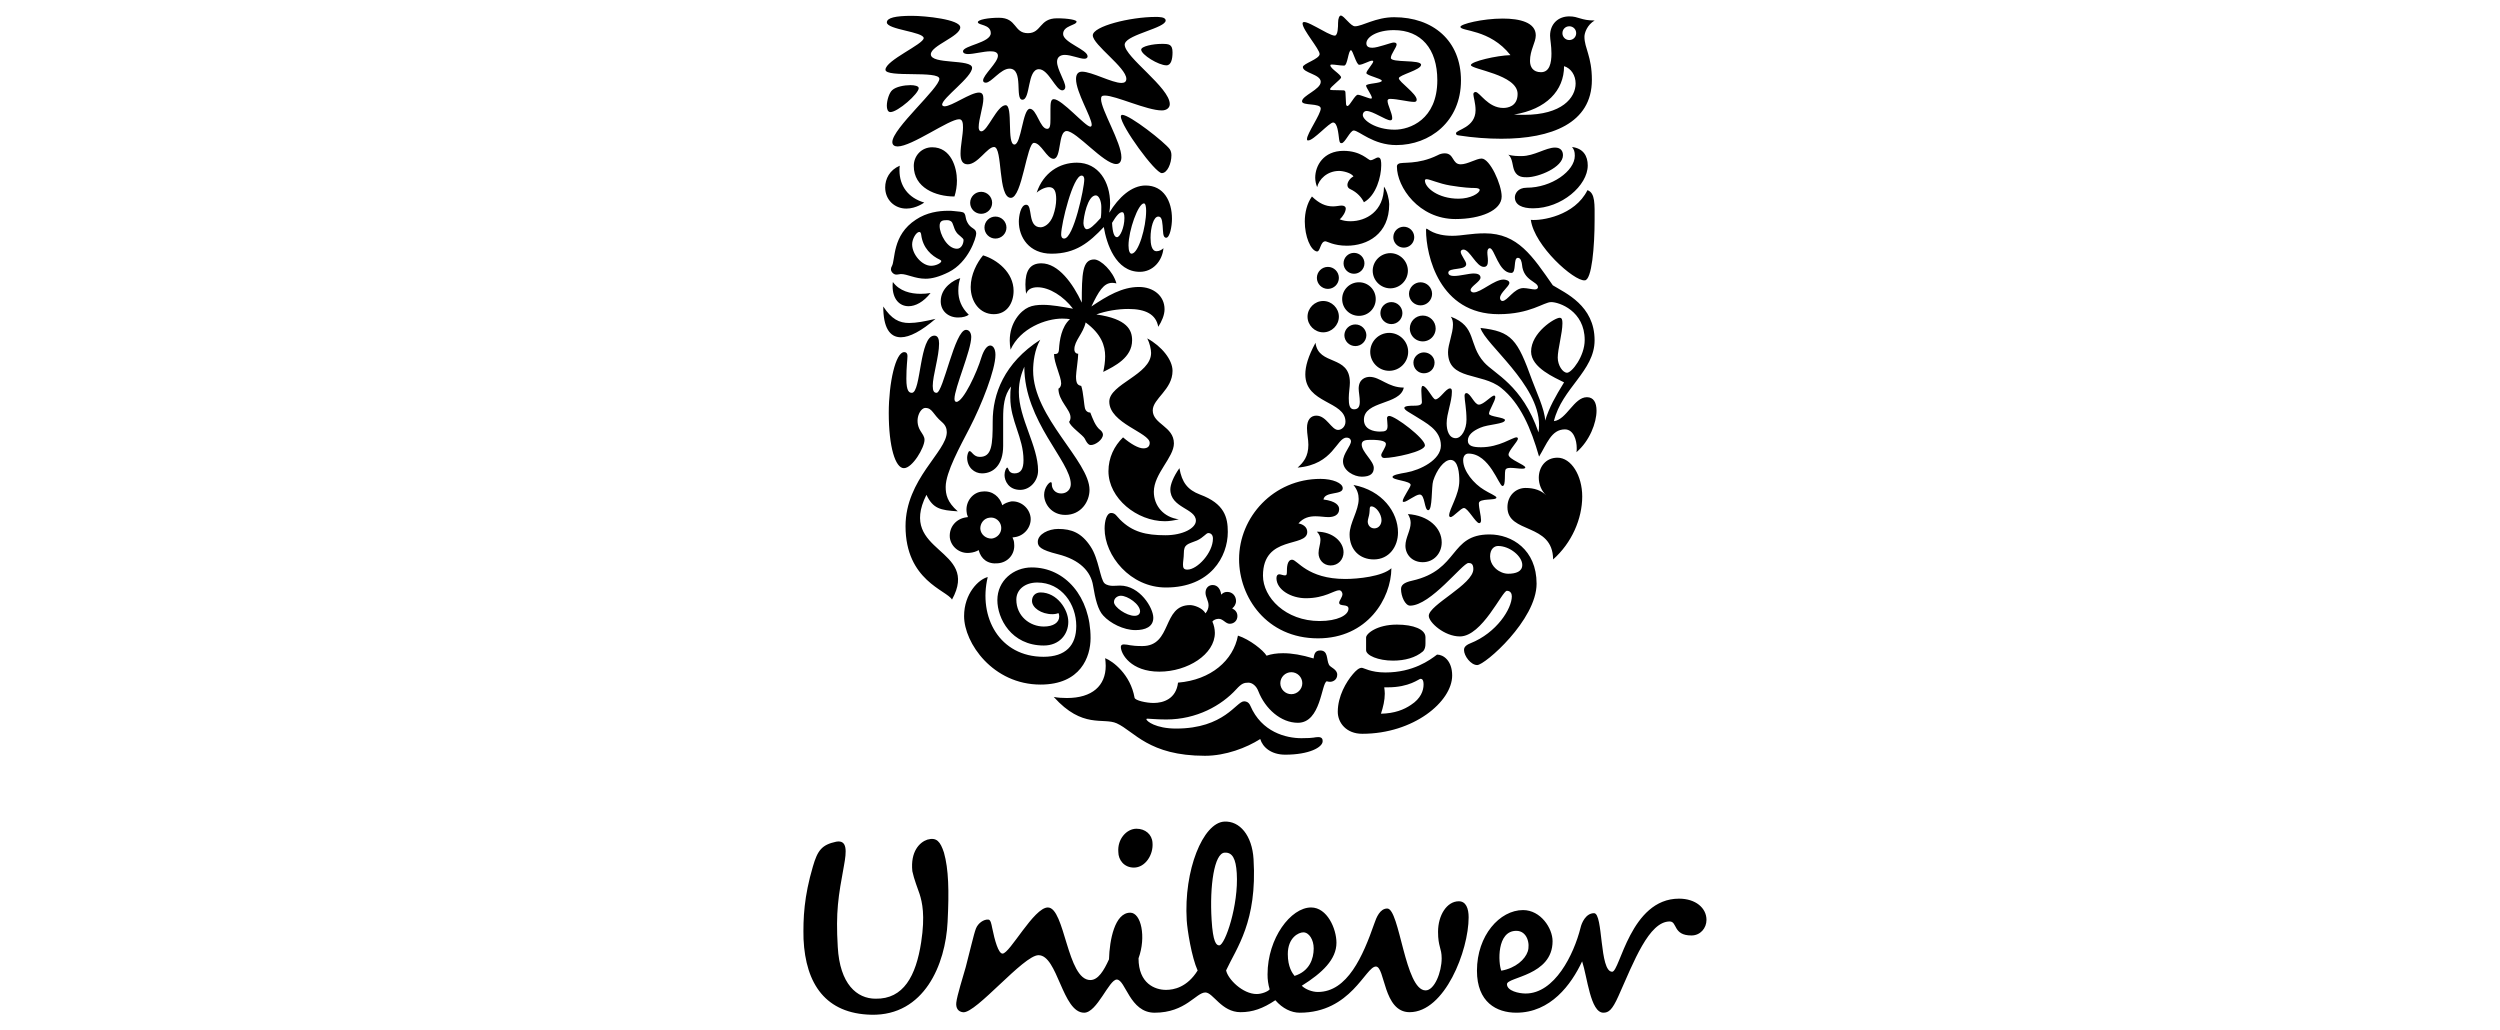 <?xml version="1.0" encoding="UTF-8"?>
<svg width="165px" height="68px" viewBox="0 0 165 68" version="1.1" xmlns="http://www.w3.org/2000/svg" xmlns:xlink="http://www.w3.org/1999/xlink">
    <!-- Generator: Sketch 56.3 (81716) - https://sketch.com -->
    <title>Unilever Copy 2</title>
    <desc>Created with Sketch.</desc>
    <g id="Unilever-Copy-2" stroke="none" stroke-width="1" fill="none" fill-rule="evenodd">
        <g id="unilever">
            <rect id="Rectangle-Copy-33" x="0" y="0" width="165" height="68"></rect>
            <g id="Unilever" transform="translate(53, 1)" fill="#000000" fill-rule="nonzero">
                <path d="M48.034,13.511 C48.269,15.235 50.883,17.559 51.59,17.504 C52.063,17.504 52.244,15.254 52.244,13.511 C52.244,12.513 52.299,11.732 51.772,11.551 C50.937,13.239 48.741,13.584 48.034,13.511 L48.034,13.511 Z M48.179,12.749 C50.065,12.749 51.791,11.243 51.791,9.918 C51.791,9.301 51.5,8.793 50.755,8.703 C50.883,8.866 50.937,8.993 50.937,9.283 C50.937,10.281 49.414,11.389 47.761,11.389 C47.161,11.389 46.981,11.805 46.981,12.023 C46.981,12.531 47.47,12.749 48.179,12.749 Z M47.779,10.699 C47.526,10.699 47.162,10.699 46.963,10.299 C46.799,9.973 46.854,9.446 46.545,9.21 C46.854,9.301 47.18,9.301 47.434,9.301 C48.252,9.301 49.032,8.739 49.63,8.739 C50.03,8.739 50.156,8.993 50.156,9.246 C50.156,10.045 48.543,10.699 47.779,10.699 Z M7.183,24.926 C7.799,24.926 7.671,21.151 8.67,21.151 C8.907,21.151 8.979,21.388 8.979,21.677 C8.979,22.53 8.561,23.783 8.561,24.472 C8.561,24.817 8.652,24.926 8.815,24.926 C9.252,24.926 10.013,20.77 10.758,20.77 C10.994,20.77 11.102,21.006 11.102,21.242 C11.102,22.113 9.995,24.617 9.995,25.324 C9.995,25.433 10.032,25.524 10.122,25.524 C10.576,25.524 11.484,23.564 11.774,22.585 C11.937,22.076 12.155,21.804 12.354,21.804 C12.536,21.804 12.699,22.004 12.699,22.421 C12.699,23.401 11.792,25.706 10.993,27.249 C10.376,28.446 9.415,30.171 9.415,31.133 C9.415,31.623 9.506,32.13 10.212,32.748 C9.051,32.675 8.58,32.567 8.144,31.659 C6.202,35.524 11.719,35.144 9.832,38.573 C9.488,37.957 6.765,37.321 6.765,33.728 C6.765,30.624 9.488,28.81 9.488,27.521 C9.488,27.267 9.396,27.05 9.161,26.85 C8.561,26.342 8.544,25.924 8.072,25.924 C7.727,25.924 7.31,26.723 7.745,27.43 C7.89,27.666 8.018,27.812 8.018,28.03 C8.018,28.538 7.22,29.899 6.657,29.899 C6.094,29.899 5.658,28.502 5.658,26.252 C5.658,24.255 6.112,22.241 6.675,22.241 C6.838,22.241 6.893,22.35 6.893,22.495 C6.893,22.731 6.82,23.202 6.82,24.001 C6.819,24.853 7.019,24.926 7.183,24.926 L7.183,24.926 Z M34.984,7.086 C35.275,7.086 35.33,7.795 35.384,8.212 C35.42,8.43 35.456,8.448 35.548,8.448 C35.765,8.448 36.11,7.613 36.345,7.613 C36.692,7.613 37.617,8.575 39.159,8.575 C41.355,8.575 43.424,7.032 43.424,4.31 C43.424,1.678 41.572,0.136 39.014,0.136 C37.798,0.136 36.909,0.734 36.437,0.734 C36.147,0.753 35.711,0.027 35.492,0.027 C35.401,0.027 35.312,0.208 35.312,0.517 C35.312,0.716 35.312,1.352 35.093,1.352 C34.658,1.352 32.97,0.099 32.97,0.553 C32.97,0.971 34.095,2.242 34.095,2.568 C34.095,2.895 32.989,3.203 32.989,3.421 C32.989,3.821 34.169,3.893 34.169,4.401 C34.169,4.909 32.933,5.308 32.933,5.69 C32.933,5.998 34.169,5.78 34.169,6.162 C34.169,6.543 33.261,7.812 33.261,8.176 C33.261,8.267 33.279,8.267 33.352,8.267 C33.696,8.267 34.731,7.086 34.984,7.086 L34.984,7.086 Z M11.701,33.91 C11.683,33.547 11.937,33.201 12.318,33.165 C12.699,33.11 13.044,33.401 13.08,33.782 C13.117,34.163 12.844,34.491 12.463,34.545 C12.083,34.563 11.738,34.291 11.701,33.91 L11.701,33.91 Z M9.687,34.472 C9.76,35.089 10.34,35.56 10.994,35.488 C11.229,35.469 11.448,35.397 11.592,35.305 C11.738,35.887 12.191,36.25 12.862,36.177 C13.534,36.123 14.006,35.56 13.934,34.89 C13.934,34.709 13.879,34.6 13.825,34.472 L13.952,34.454 C14.587,34.382 15.076,33.8 15.022,33.165 C14.95,32.511 14.351,32.039 13.734,32.094 C13.498,32.149 13.298,32.221 13.153,32.348 C12.99,31.804 12.518,31.368 11.847,31.441 C11.211,31.477 10.721,32.094 10.794,32.765 C10.794,32.856 10.829,33.002 10.885,33.128 L10.757,33.146 C10.122,33.237 9.633,33.764 9.687,34.472 L9.687,34.472 Z M50.12,1.189 C50.119,1.309 50.166,1.426 50.252,1.511 C50.337,1.597 50.453,1.644 50.574,1.643 C50.828,1.643 51.028,1.443 51.028,1.189 C51.028,0.934 50.828,0.734 50.574,0.734 C50.319,0.734 50.12,0.934 50.12,1.189 L50.12,1.189 Z M39.994,18.393 C39.994,18.81 40.339,19.155 40.756,19.155 C41.176,19.153 41.516,18.813 41.518,18.393 C41.515,17.973 41.176,17.634 40.756,17.631 C40.339,17.631 39.994,17.976 39.994,18.393 L39.994,18.393 Z M40.048,20.679 C40.048,20.984 40.21,21.265 40.474,21.418 C40.738,21.57 41.063,21.571 41.327,21.419 C41.591,21.267 41.753,20.985 41.754,20.681 C41.754,20.21 41.373,19.827 40.902,19.827 C40.431,19.827 40.049,20.208 40.048,20.679 L40.048,20.679 Z M37.435,22.222 C37.436,22.913 37.996,23.473 38.687,23.474 C39.378,23.472 39.937,22.912 39.939,22.222 C39.937,21.531 39.378,20.972 38.687,20.97 C37.996,20.971 37.436,21.531 37.435,22.222 L37.435,22.222 Z M38.106,19.664 C38.106,20.064 38.433,20.39 38.832,20.39 C39.232,20.39 39.559,20.064 39.559,19.664 C39.559,19.264 39.232,18.938 38.832,18.938 C38.433,18.938 38.106,19.264 38.106,19.664 Z M35.728,21.115 C35.728,21.516 36.053,21.841 36.454,21.841 C36.856,21.841 37.181,21.516 37.181,21.115 C37.168,20.723 36.846,20.413 36.454,20.413 C36.063,20.413 35.741,20.723 35.728,21.115 L35.728,21.115 Z M37.598,16.869 C37.602,17.509 38.12,18.026 38.76,18.031 C39.4,18.026 39.917,17.509 39.921,16.869 C39.917,16.229 39.4,15.712 38.76,15.707 C38.12,15.712 37.602,16.229 37.598,16.869 L37.598,16.869 Z M38.96,14.636 C38.953,14.887 39.083,15.121 39.299,15.248 C39.515,15.375 39.783,15.375 39.999,15.249 C40.215,15.122 40.345,14.888 40.339,14.637 C40.33,14.263 40.024,13.964 39.65,13.964 C39.276,13.964 38.969,14.262 38.96,14.636 L38.96,14.636 Z M35.674,16.378 C35.674,16.759 35.983,17.068 36.364,17.068 C36.745,17.068 37.054,16.759 37.054,16.378 C37.054,15.997 36.746,15.689 36.364,15.689 C35.983,15.689 35.674,15.997 35.674,16.378 Z M35.583,18.738 C35.583,19.355 36.073,19.846 36.691,19.846 C36.986,19.847 37.268,19.731 37.476,19.523 C37.684,19.314 37.8,19.032 37.798,18.738 C37.8,18.444 37.684,18.161 37.476,17.953 C37.268,17.745 36.985,17.629 36.691,17.631 C36.397,17.629 36.114,17.745 35.906,17.953 C35.698,18.161 35.581,18.443 35.583,18.738 L35.583,18.738 Z M33.297,19.9 C33.297,20.463 33.769,20.934 34.332,20.934 C34.894,20.934 35.366,20.463 35.366,19.9 C35.366,19.337 34.894,18.865 34.332,18.865 C33.769,18.865 33.297,19.337 33.297,19.9 Z M33.914,17.341 C33.914,17.74 34.241,18.067 34.641,18.067 C35.041,18.065 35.365,17.741 35.366,17.341 C35.366,16.941 35.039,16.615 34.641,16.615 C34.24,16.615 33.915,16.94 33.914,17.341 L33.914,17.341 Z M31.501,44.092 C31.501,44.489 31.827,44.816 32.227,44.816 C32.625,44.816 32.952,44.489 32.952,44.092 C32.951,43.691 32.627,43.366 32.227,43.365 C31.827,43.365 31.501,43.691 31.501,44.092 Z M11.974,14.019 C11.974,14.419 12.3,14.745 12.699,14.745 C13.1,14.744 13.425,14.42 13.426,14.019 C13.424,13.619 13.099,13.295 12.699,13.294 C12.3,13.294 11.974,13.621 11.974,14.019 Z M11.03,12.386 C11.031,12.787 11.356,13.111 11.757,13.112 C12.155,13.112 12.481,12.786 12.481,12.386 C12.481,11.987 12.155,11.66 11.757,11.66 C11.356,11.66 11.031,11.985 11.03,12.386 L11.03,12.386 Z M11.81,30.243 C12.572,30.243 13.208,29.68 13.208,28.429 L13.208,26.578 C13.208,25.87 13.262,25.07 13.734,24.509 C13.68,24.745 13.68,24.999 13.68,25.234 C13.68,26.795 14.551,27.866 14.551,29.373 C14.551,29.935 14.388,30.244 13.952,30.244 C13.534,30.244 13.571,29.862 13.48,29.862 C13.408,29.862 13.299,30.098 13.299,30.352 C13.299,30.734 13.571,31.332 14.334,31.332 C14.986,31.332 15.513,30.734 15.513,30.062 C15.513,28.429 14.244,26.615 14.244,24.872 C14.244,24.109 14.441,23.602 14.605,23.202 C14.605,26.814 17.672,29.446 17.672,30.952 C17.672,31.297 17.419,31.569 17.037,31.569 C16.621,31.569 16.421,31.242 16.421,30.988 C16.421,30.86 16.402,30.825 16.348,30.825 C16.239,30.825 15.912,31.188 15.912,31.66 C15.912,32.258 16.402,32.984 17.31,32.984 C18.344,32.984 18.908,32.113 18.908,31.332 C18.908,29.427 15.186,26.541 15.186,23.456 C15.186,22.929 15.277,22.077 15.658,21.424 C13.262,22.965 12.518,25.017 12.518,26.814 C12.518,28.374 12.464,29.155 11.666,29.155 C11.248,29.155 11.14,28.773 10.994,28.773 C10.885,28.773 10.831,29.101 10.831,29.191 C10.829,29.862 11.32,30.243 11.81,30.243 L11.81,30.243 Z M43.261,12.114 C44.059,12.114 44.658,11.751 44.658,11.533 C44.658,11.46 44.549,11.407 44.313,11.407 C44.077,11.407 43.604,11.389 42.716,11.243 C41.953,11.116 41.371,10.826 41.154,10.826 C41.081,10.826 41.045,10.862 41.045,10.916 C41.046,11.388 41.917,12.114 43.261,12.114 L43.261,12.114 Z M39.305,9.809 C39.54,9.664 40.555,9.899 41.882,9.246 C42.025,9.165 42.187,9.121 42.352,9.12 C42.989,9.12 42.825,9.845 43.407,9.845 C43.86,9.845 44.441,9.464 44.786,9.464 C45.328,9.464 46.11,11.17 46.11,11.969 C46.11,12.894 44.714,13.457 43.061,13.457 C40.647,13.457 39.196,11.351 39.196,9.99 C39.196,9.881 39.25,9.845 39.305,9.809 L39.305,9.809 Z M12.19,37.085 C11.592,37.231 10.63,38.174 10.63,39.664 C10.63,41.44 12.536,44.182 15.676,44.182 C18.326,44.182 18.978,42.348 18.978,41.114 C18.978,38.374 17.29,36.45 15.095,36.45 C13.897,36.45 12.826,37.321 12.826,38.61 C12.826,39.808 13.733,41.604 15.893,41.604 C16.909,41.604 17.508,40.877 17.508,40.042 C17.508,39.227 16.763,38.101 15.675,38.101 C15.348,38.101 15.112,38.319 15.112,38.664 C15.112,39.1 15.711,39.536 16.456,39.536 C16.637,39.536 16.781,39.499 16.854,39.463 C16.891,39.518 16.909,39.609 16.909,39.681 C16.909,40.097 16.51,40.351 15.893,40.351 C14.967,40.351 14.078,39.663 14.078,38.573 C14.078,37.92 14.64,37.447 15.458,37.447 C17.072,37.447 18.034,38.882 18.034,40.314 C18.034,41.604 17.326,42.348 15.875,42.348 C12.971,42.348 11.556,39.735 12.19,37.085 L12.19,37.085 Z M10.376,17.359 C9.959,17.468 9.088,17.976 9.088,18.883 C9.088,19.537 9.596,19.955 10.231,19.955 C10.558,19.955 10.794,19.881 10.939,19.773 C10.431,19.283 10.249,18.738 10.249,18.194 C10.249,17.813 10.303,17.577 10.376,17.359 L10.376,17.359 Z M5.93,17.613 C5.912,17.703 5.912,17.794 5.912,17.885 C5.912,18.738 6.366,19.21 6.965,19.21 C7.419,19.21 7.945,18.937 8.417,18.338 C8.201,18.375 7.982,18.393 7.763,18.392 C7.091,18.393 6.366,18.212 5.93,17.613 L5.93,17.613 Z M5.295,19.228 C5.295,20.607 5.711,21.26 6.457,21.26 C7.037,21.26 7.818,20.843 8.744,20.045 C8.035,20.208 7.492,20.317 7.002,20.317 C6.348,20.317 5.839,20.063 5.295,19.228 L5.295,19.228 Z M32.916,47.72 C33.787,47.72 33.732,47.648 34.005,47.648 C34.278,47.648 34.295,47.811 34.295,47.92 C34.295,48.32 33.405,48.809 31.827,48.809 C30.9,48.809 30.338,48.32 30.176,47.775 C29.267,48.355 27.889,48.882 26.529,48.882 C22.808,48.882 21.864,47.266 20.703,46.739 C19.813,46.34 18.452,47.12 16.547,44.997 C16.8,45.051 17.145,45.069 17.418,45.069 C19.088,45.069 19.977,44.254 19.977,42.947 C19.977,42.784 19.959,42.602 19.941,42.439 C20.45,42.638 21.611,43.51 21.882,45.052 C21.919,45.233 22.663,45.396 23.135,45.396 C23.788,45.396 24.623,45.124 24.75,44.054 C26.928,43.874 28.397,42.584 28.705,40.95 C29.486,41.204 30.374,41.912 30.593,42.276 C30.901,42.166 31.264,42.112 31.682,42.112 C32.263,42.112 32.916,42.221 33.696,42.458 C33.732,42.221 33.769,41.931 34.133,41.931 C34.677,41.931 34.532,42.53 34.713,42.875 C34.804,43.056 35.257,43.165 35.257,43.529 C35.257,43.874 34.966,44 34.786,44 C34.713,44 34.622,43.983 34.567,43.965 C34.205,44.092 34.186,46.704 32.662,46.704 C31.536,46.704 30.502,45.778 30.05,44.617 C29.922,44.273 29.65,44.055 29.395,44.055 C29.104,44.055 28.942,44.11 28.597,44.49 C27.618,45.561 25.985,46.486 23.97,46.486 C23.353,46.486 22.864,46.432 22.736,46.432 C22.663,46.432 22.663,46.45 22.663,46.468 C22.663,46.596 23.281,47.085 24.623,47.085 C27.817,47.085 28.597,45.288 29.105,45.288 C29.178,45.288 29.396,45.288 29.523,45.579 C30.267,47.322 31.882,47.721 32.898,47.721 L32.916,47.721 L32.916,47.72 L32.916,47.72 Z M22.608,11.243 C23.805,11.243 24.35,12.277 24.35,13.439 C24.35,13.947 24.205,14.691 23.969,14.691 C23.733,14.691 23.769,14.273 23.733,13.892 C23.697,13.403 23.606,13.294 23.444,13.294 C23.135,13.294 22.936,14.019 22.936,14.691 C22.936,15.109 23.007,15.58 23.334,15.58 C23.515,15.58 23.679,15.489 23.788,15.381 C23.715,16.215 23.099,16.941 22.227,16.941 C20.63,16.941 20.031,15.072 19.85,13.983 C18.889,15 17.999,15.744 16.402,15.744 C14.914,15.744 14.243,14.655 14.243,13.621 C14.243,13.311 14.351,12.513 14.731,12.513 C15.186,12.513 14.786,14.001 15.676,14.001 C15.893,14.001 16.293,13.82 16.511,13.221 C16.638,12.858 16.709,12.477 16.709,12.15 C16.709,11.66 16.601,11.352 16.238,11.352 C15.929,11.352 15.548,11.588 15.421,11.714 C15.857,10.408 16.909,9.736 18.07,9.736 C19.504,9.736 20.267,11.007 20.267,12.422 C20.267,12.629 20.248,12.835 20.212,13.039 C20.831,12.023 21.683,11.243 22.608,11.243 L22.608,11.243 Z M18.053,0.426 C18.053,0.317 17.509,0.208 16.764,0.208 C15.585,0.208 15.749,1.189 14.841,1.189 C13.898,1.189 14.134,0.172 12.936,0.172 C12.209,0.172 11.539,0.299 11.539,0.463 C11.539,0.68 12.391,0.59 12.391,1.189 C12.391,1.825 10.559,2.006 10.559,2.386 C10.559,2.513 10.704,2.568 10.885,2.568 C11.285,2.568 11.92,2.386 12.373,2.386 C12.627,2.386 12.863,2.441 12.863,2.677 C12.863,3.131 11.884,3.948 11.884,4.311 C11.884,4.421 11.975,4.457 12.066,4.457 C12.428,4.457 13.046,3.53 13.626,3.53 C14.588,3.53 13.953,5.582 14.479,5.582 C15.023,5.582 14.787,3.567 15.568,3.567 C16.203,3.567 16.676,4.964 17.111,4.964 C17.219,4.964 17.31,4.874 17.31,4.746 C17.31,4.366 16.765,3.585 16.765,3.076 C16.765,2.768 16.983,2.623 17.274,2.623 C17.691,2.623 18.254,2.877 18.563,2.877 C18.672,2.877 18.78,2.841 18.78,2.713 C18.78,2.278 17.165,1.806 17.165,1.243 C17.164,0.68 18.053,0.68 18.053,0.426 L18.053,0.426 Z M43.914,36.159 C43.532,36.159 41.427,38.973 40.066,38.973 C39.74,38.973 39.468,38.356 39.468,37.884 C39.468,37.63 39.631,37.448 40.213,37.322 C43.333,36.613 42.643,34.273 45.31,34.273 C46.781,34.273 48.415,35.272 48.415,37.522 C48.415,39.916 45.004,42.894 44.495,42.894 C44.078,42.894 43.624,42.294 43.624,41.895 C43.624,41.768 43.679,41.605 44.042,41.459 C45.783,40.769 46.781,39.173 46.781,38.356 C46.781,38.175 46.691,37.993 46.455,37.993 C46.145,37.993 44.822,41.005 43.352,41.005 C42.334,41.005 41.3,40.079 41.3,39.645 C41.3,38.919 44.241,37.575 44.241,36.558 C44.24,36.177 44.059,36.159 43.914,36.159 L43.914,36.159 Z M45.873,35.035 C45.619,35.035 45.346,35.235 45.346,35.723 C45.346,36.268 45.765,36.613 46,36.722 C46.161,36.813 46.342,36.862 46.527,36.867 C47.053,36.867 47.47,36.722 47.47,36.286 C47.47,35.723 46.654,35.035 45.873,35.035 L45.873,35.035 Z M22.318,2.277 C22.318,2.604 23.462,3.312 23.987,3.312 C24.296,3.312 24.387,2.895 24.387,2.458 C24.387,1.915 24.15,1.896 23.679,1.896 C23.081,1.896 22.318,2.06 22.318,2.277 Z M24.206,5.871 C24.206,4.781 21.23,2.767 21.23,1.951 C21.23,1.915 21.23,1.897 21.248,1.86 C21.466,1.261 23.933,0.843 23.933,0.353 C23.933,0.117 23.498,0.117 23.281,0.117 C21.592,0.117 19.124,0.734 19.124,1.334 C19.124,1.951 21.338,3.458 21.338,4.202 C21.338,4.401 21.212,4.474 21.013,4.474 C20.396,4.474 19.052,3.73 18.417,3.73 C18.126,3.73 18.018,3.929 18.018,4.22 C18.018,5.09 19.052,6.742 19.052,7.232 C19.052,7.286 19.033,7.359 18.962,7.359 C18.635,7.359 17.092,5.544 16.548,5.544 C16.349,5.544 16.33,5.817 16.33,6.216 L16.33,6.833 C16.33,7.25 16.312,7.504 16.112,7.504 C15.64,7.504 15.422,6.179 14.969,6.179 C14.496,6.179 14.407,8.539 13.953,8.539 C13.427,8.539 13.88,5.943 13.371,5.943 C12.809,5.943 12.173,7.668 11.775,7.668 C11.629,7.668 11.593,7.522 11.593,7.395 C11.593,6.87 11.902,6.016 11.902,5.508 C11.902,5.254 11.829,5.109 11.611,5.109 C11.049,5.109 9.815,6.017 9.343,6.017 C9.27,6.017 9.18,5.98 9.18,5.907 C9.18,5.471 11.158,4.093 11.158,3.475 C11.158,2.876 8.435,3.275 8.435,2.586 C8.435,2.006 10.377,1.406 10.377,0.807 C10.377,0.281 8.072,0.045 7.184,0.045 C6.112,0.045 5.532,0.172 5.532,0.48 C5.532,0.952 7.963,1.098 7.963,1.515 C7.963,1.915 5.441,2.985 5.441,3.602 C5.441,4.146 8.998,3.638 8.998,4.202 C8.998,4.818 5.894,7.485 5.894,8.375 C5.894,8.575 6.04,8.666 6.239,8.666 C7.184,8.666 9.633,6.87 10.304,6.87 C10.54,6.87 10.558,7.159 10.558,7.413 C10.558,7.885 10.395,8.611 10.395,9.138 C10.395,9.555 10.503,9.845 10.867,9.845 C11.538,9.845 12.155,8.702 12.609,8.702 C13.19,8.702 12.845,12.058 13.717,12.058 C14.46,12.058 14.768,8.429 15.241,8.429 C15.713,8.429 16.094,9.481 16.53,9.481 C17.073,9.481 16.819,7.648 17.4,7.648 C18.035,7.648 19.85,9.826 20.667,9.826 C20.921,9.826 21.012,9.626 21.012,9.372 C21.012,8.411 19.669,6.233 19.669,5.543 C19.669,5.361 19.723,5.307 19.923,5.307 C20.631,5.307 22.7,6.288 23.679,6.288 C24.005,6.289 24.206,6.107 24.206,5.871 L24.206,5.871 Z M48.978,26.759 C49.269,25.851 49.63,25.215 50.228,24.236 C49.63,23.928 48.052,23.274 48.052,22.204 C48.052,20.952 49.614,19.973 49.938,19.973 C50.084,19.973 50.12,20.1 50.12,20.336 C50.12,20.988 49.811,22.041 49.811,22.603 C49.811,23.11 50.138,23.601 50.427,23.601 C50.737,23.601 51.59,22.512 51.59,21.442 C51.59,19.518 49.901,18.938 49.378,18.938 C48.887,18.938 47.997,19.736 45.908,19.736 C42.007,19.736 41.118,15.87 41.118,14.182 C41.118,14.11 41.135,14.092 41.154,14.092 C41.246,14.092 41.626,14.563 42.86,14.563 C43.496,14.563 44.077,14.4 45.003,14.4 C47.18,14.4 48.143,15.907 49.486,17.831 C50.301,18.338 52.243,19.155 52.243,21.46 C52.243,23.492 50.083,24.617 49.558,26.795 C50.392,26.705 50.882,25.215 51.736,25.215 C52.172,25.215 52.371,25.561 52.371,26.105 C52.371,26.905 51.917,28.101 51.045,28.846 C51.064,28.773 51.064,28.682 51.064,28.574 C51.064,28.065 50.864,27.339 50.283,27.339 C49.378,27.339 49.087,28.319 48.578,29.136 C48.052,27.285 47.343,25.615 46.073,24.599 C44.785,23.564 42.57,24.127 42.57,22.24 C42.57,21.732 42.896,21.006 42.896,20.426 C42.896,20.227 42.86,20.045 42.751,19.9 C44.494,20.552 43.877,21.713 44.948,22.911 C45.618,23.673 47.47,24.399 48.542,27.538 C48.559,27.448 48.577,27.213 48.577,27.05 C48.577,24.364 45.021,21.732 44.712,20.644 C46.78,20.88 47.143,21.388 48.124,24.109 C48.324,24.672 48.978,26.069 48.978,26.759 L48.978,26.759 Z M9.995,11.969 C10.102,11.628 10.157,11.273 10.158,10.916 C10.158,10.044 9.76,8.72 8.525,8.72 C7.817,8.72 7.309,9.282 7.309,9.954 C7.31,11.388 8.743,11.969 9.995,11.969 L9.995,11.969 Z M8.452,16.542 C7.854,16.542 7.201,15.798 7.201,15.127 C7.201,14.764 7.474,14.309 7.671,14.309 C7.744,14.309 7.781,14.364 7.799,14.491 C7.908,15.381 8.489,15.889 9.034,16.142 C9.088,16.179 9.125,16.197 9.125,16.233 C9.125,16.36 8.779,16.542 8.452,16.542 L8.452,16.542 Z M10.594,14.836 C10.594,15.09 10.449,15.417 10.158,15.417 C9.524,15.417 9.015,14.455 9.015,13.91 C9.015,13.566 9.215,13.53 9.487,13.53 C9.614,13.53 9.668,13.548 9.76,13.602 C9.922,13.693 9.922,14.056 10.122,14.328 C10.231,14.509 10.594,14.709 10.594,14.836 L10.594,14.836 Z M9.959,12.93 C9.851,12.912 9.705,12.912 9.56,12.912 C8.961,12.912 8.162,13.021 7.455,13.493 C5.857,14.528 6.111,16.16 5.857,16.578 C5.82,16.638 5.801,16.708 5.803,16.779 C5.803,16.942 5.984,17.123 6.147,17.123 C6.293,17.123 6.384,17.087 6.456,17.087 C6.892,17.087 7.382,17.396 8.09,17.396 C8.507,17.396 8.997,17.268 9.615,16.96 C10.921,16.307 11.43,14.691 11.43,14.419 C11.43,14.074 11.157,14.128 10.922,13.802 C10.667,13.421 10.794,13.277 10.631,13.058 C10.521,12.967 10.286,12.967 9.959,12.93 L9.959,12.93 Z M11.883,15.853 C11.484,16.324 11.066,17.122 11.066,17.94 C11.066,18.919 11.665,19.736 12.59,19.736 C13.48,19.736 13.897,18.973 13.897,18.194 C13.897,16.977 12.79,16.124 11.883,15.853 L11.883,15.853 Z M7.999,12.368 C7.999,12.368 7.474,12.767 6.819,12.767 C6.039,12.767 5.422,12.186 5.422,11.37 C5.422,10.807 5.711,10.227 6.384,9.936 C6.366,10.045 6.366,10.136 6.366,10.245 C6.366,11.279 6.947,12.059 7.999,12.368 L7.999,12.368 Z M40.285,22.929 C40.285,22.567 40.61,22.258 40.974,22.258 C41.372,22.258 41.682,22.567 41.682,22.929 C41.682,23.346 41.372,23.637 40.974,23.637 C40.61,23.637 40.285,23.346 40.285,22.929 Z M40.756,43.801 C40.847,43.801 40.955,43.855 40.955,44.182 C40.955,44.58 40.773,45.106 40.122,45.524 C39.668,45.833 39.051,46.086 38.143,46.105 C38.287,45.669 38.396,45.216 38.396,44.78 C38.396,44.634 38.378,44.525 38.36,44.364 L38.596,44.364 C40.031,44.364 40.646,43.801 40.756,43.801 Z M40.9,42.003 C41.046,41.876 41.081,41.677 41.081,41.477 L41.081,41.059 C41.081,40.533 40.284,40.224 39.195,40.224 C37.87,40.224 37.162,40.823 37.162,41.077 L37.162,41.912 C37.162,42.258 37.961,42.602 38.941,42.602 C39.722,42.602 40.43,42.403 40.9,42.003 Z M41.845,42.203 C41.372,42.566 40.266,43.383 38.433,43.383 C37.453,43.383 37.018,43.075 36.872,43.075 C36.692,43.075 36.491,43.256 36.291,43.492 C35.856,44 35.293,44.942 35.293,45.977 C35.293,46.704 35.856,47.43 36.909,47.43 C40.303,47.43 42.843,45.305 42.843,43.583 C42.843,42.602 42.262,42.203 41.845,42.203 L41.845,42.203 Z M42.479,26.94 C42.479,27.394 42.625,27.92 43.079,27.92 C43.46,27.92 43.788,27.339 43.788,26.704 C43.788,25.978 43.66,25.415 43.66,25.124 C43.66,24.998 43.714,24.944 43.788,24.944 C44.059,24.962 44.313,25.706 44.604,25.706 C44.931,25.706 45.42,25.107 45.619,25.107 C45.673,25.107 45.692,25.179 45.692,25.198 C45.692,25.47 45.274,26.069 45.274,26.305 C45.274,26.505 46.328,26.541 46.328,26.723 C46.328,26.995 45.22,26.995 44.695,27.231 C44.187,27.448 43.878,27.72 43.878,28.083 C43.878,28.446 44.24,28.519 44.749,28.519 C45.964,28.519 46.818,27.865 47.09,27.865 C47.145,27.865 47.181,27.901 47.181,27.956 C47.181,28.138 46.563,28.737 46.563,29.009 C46.563,29.318 47.689,29.68 47.671,29.862 C47.653,29.916 47.581,29.934 47.453,29.934 C47.254,29.934 46.945,29.88 46.709,29.88 C46.563,29.88 46.436,29.897 46.382,29.97 C46.254,30.116 46.419,31.077 46.164,31.077 C45.928,31.077 45.31,28.936 43.915,28.936 C43.715,28.936 43.569,29.099 43.569,29.371 C43.569,30.097 44.278,30.932 44.949,31.331 C45.256,31.532 45.765,31.731 45.765,31.84 C45.765,32.056 44.605,31.858 44.605,32.22 C44.605,32.547 44.749,33.037 44.749,33.328 C44.749,33.418 44.733,33.527 44.622,33.527 C44.405,33.527 43.878,32.529 43.624,32.529 C43.407,32.529 42.934,33.128 42.735,33.128 C42.68,33.128 42.643,33.073 42.643,33.019 C42.643,32.601 43.315,31.658 43.315,30.732 C43.315,30.296 43.261,29.353 42.735,29.353 C42.298,29.353 41.809,30.041 41.59,30.732 C41.463,31.132 41.555,32.674 41.264,32.674 C40.992,32.674 41.064,31.639 40.701,31.639 C40.431,31.639 39.85,32.129 39.65,32.129 C39.614,32.129 39.578,32.111 39.578,32.074 C39.578,31.857 40.103,31.149 40.103,31.004 C40.103,30.732 38.905,30.696 38.905,30.478 C38.905,30.35 39.376,30.26 39.813,30.187 C40.738,30.024 42.099,29.353 42.099,28.409 C42.099,27.356 41.081,26.903 40.413,26.467 C40.067,26.249 39.686,26.067 39.686,25.922 C39.686,25.777 40.122,25.777 40.303,25.777 C40.573,25.777 40.846,25.759 40.846,25.541 C40.846,25.377 40.808,25.052 40.808,24.798 C40.808,24.616 40.827,24.471 40.9,24.471 C41.173,24.471 41.555,25.36 41.736,25.36 C42.025,25.36 42.426,24.635 42.698,24.635 C42.788,24.635 42.825,24.689 42.825,24.852 C42.825,25.524 42.479,26.287 42.479,26.94 L42.479,26.94 Z M33.823,21.624 C34.023,23.165 36.092,22.385 36.092,24.254 C36.092,24.526 36.019,24.926 36.019,25.27 C36.019,25.67 36.055,26.015 36.364,26.015 C36.672,26.015 36.746,25.797 36.746,25.506 C36.746,25.215 36.672,24.853 36.672,24.654 C36.672,24.018 37.127,23.873 37.398,23.873 C38.088,23.873 38.615,24.581 39.65,24.581 C39.414,25.742 37.018,25.433 37.018,26.705 C37.018,27.339 37.652,27.485 38.07,27.485 C38.452,27.485 38.578,27.43 38.578,27.104 C38.578,26.922 38.542,26.723 38.542,26.596 C38.542,26.523 38.596,26.451 38.688,26.451 C39.087,26.451 41.046,27.938 41.046,28.393 C41.046,28.81 38.978,29.227 38.378,29.227 C38.198,29.227 38.161,29.101 38.161,29.028 C38.161,28.901 38.47,28.52 38.47,28.301 C38.47,28.138 38.198,28.029 37.472,28.029 C37.127,28.029 36.873,28.066 36.873,28.338 C36.873,28.828 37.67,29.427 37.67,29.881 C37.67,30.243 37.454,30.461 36.873,30.461 C36.383,30.461 35.638,30.08 35.638,29.446 C35.638,28.937 36.165,28.429 36.165,28.12 C36.165,28.029 36.092,27.884 35.875,27.884 C35.202,27.884 35.022,29.662 32.643,29.862 C33.025,29.518 33.352,29.136 33.352,28.356 C33.352,27.975 33.261,27.666 33.261,27.249 C33.261,26.705 33.514,26.432 33.878,26.432 C34.55,26.432 34.876,27.375 35.312,27.375 C35.548,27.375 35.801,27.159 35.801,26.832 C35.801,25.452 33.151,25.652 33.151,23.71 C33.152,23.183 33.332,22.53 33.823,21.624 L33.823,21.624 Z M37.271,33.419 C37.271,33.673 37.453,33.873 37.706,33.873 C37.997,33.873 38.18,33.619 38.18,33.329 C38.18,32.947 37.834,32.421 37.507,32.421 C37.362,32.421 37.417,32.638 37.38,32.874 C37.362,33.056 37.271,33.274 37.271,33.419 Z M36.328,31.006 C38.233,31.368 39.268,32.802 39.268,34.145 C39.268,35.071 38.687,35.922 37.67,35.922 C36.745,35.922 36.073,35.287 36.073,34.272 C36.073,33.51 36.672,32.711 36.672,31.93 C36.672,31.623 36.582,31.314 36.328,31.006 L36.328,31.006 Z M33.914,34.091 C34.095,34.272 34.15,34.454 34.15,34.635 C34.15,34.907 34.023,35.198 34.023,35.505 C34.023,35.941 34.349,36.321 34.822,36.321 C35.33,36.321 35.674,35.922 35.674,35.45 C35.674,34.763 34.966,34.091 33.914,34.091 Z M39.921,32.929 C40.048,33.128 40.103,33.329 40.103,33.51 C40.103,34.018 39.758,34.491 39.758,35.017 C39.758,35.614 40.213,36.105 40.9,36.105 C41.645,36.105 42.153,35.505 42.153,34.799 C42.153,33.837 41.282,33.02 39.921,32.929 L39.921,32.929 Z M34.349,31.967 C35.184,32.076 35.384,32.366 35.384,32.602 C35.384,33.002 35.021,33.129 34.677,33.129 C34.423,33.129 34.132,33.074 33.823,33.074 C33.423,33.074 33.025,33.165 32.698,33.547 C32.933,33.583 33.279,33.746 33.279,34.109 C33.279,35.162 30.356,34.29 30.356,36.994 C30.356,38.429 31.846,39.988 34.095,39.988 C35.257,39.988 36,39.609 36,39.173 C36,38.828 35.384,39.064 35.384,38.774 C35.384,38.646 35.602,38.41 35.602,38.211 C35.602,38.12 35.529,37.957 35.384,37.957 C35.057,37.957 34.441,38.483 33.188,38.483 C32.208,38.483 31.246,37.92 31.246,37.157 C31.246,36.994 31.319,36.903 31.427,36.903 C31.536,36.903 31.681,36.976 31.808,36.976 C31.918,36.976 31.936,36.903 31.936,36.703 C31.936,36.504 31.936,35.941 32.281,35.941 C32.625,35.941 33.279,37.212 35.784,37.212 C36.619,37.212 38.233,37.049 38.832,36.504 C38.815,38.501 37.253,41.131 33.987,41.131 C30.593,41.131 28.779,38.41 28.779,35.904 C28.779,33.128 31.046,30.606 34.151,30.606 C34.949,30.606 35.621,30.879 35.621,31.223 C35.62,31.695 34.441,31.405 34.349,31.967 L34.349,31.967 Z M21.212,13.384 C21.212,13.076 21.139,13.003 21.066,13.003 C20.885,13.003 20.684,13.221 20.395,13.71 C20.431,14.363 20.54,14.654 20.721,14.654 C20.921,14.655 21.212,14.019 21.212,13.384 Z M18.724,14.128 C18.924,14.128 19.178,13.91 19.65,13.384 C19.687,13.149 19.687,12.93 19.687,12.658 C19.687,12.295 19.541,11.895 19.323,11.895 C18.78,11.895 18.507,13.348 18.507,13.728 C18.507,13.947 18.617,14.128 18.724,14.128 L18.724,14.128 Z M21.683,15.743 C22.137,15.743 22.645,14.001 22.645,12.912 C22.645,12.676 22.609,12.423 22.5,12.423 C22.119,12.423 21.482,14.219 21.482,15.2 C21.483,15.58 21.573,15.743 21.683,15.743 Z M17.236,14.745 C17.854,14.745 18.562,11.406 18.562,10.843 C18.562,10.698 18.507,10.589 18.381,10.589 C17.818,10.589 17.037,13.765 17.037,14.472 C17.036,14.6 17.073,14.745 17.236,14.745 L17.236,14.745 Z M19.215,16.124 C18.434,16.124 18.398,17.069 18.398,18.974 C17.817,17.722 16.855,16.379 15.73,16.379 C14.968,16.379 14.677,16.887 14.677,17.776 C14.677,17.959 14.695,18.231 14.731,18.394 C14.823,18.086 15.113,17.959 15.477,17.959 C16.257,17.959 17.2,18.557 17.817,19.374 C17.109,19.247 16.42,19.12 15.839,19.12 C15.477,19.12 15.149,19.156 14.877,19.283 C14.351,19.519 13.643,20.299 13.643,21.479 C13.643,21.66 13.661,21.859 13.698,22.077 C14.333,20.661 16.021,20.027 17.11,20.027 C17.327,20.027 17.491,20.045 17.618,20.064 C17.055,20.57 16.928,21.46 16.892,22.059 C16.874,22.349 16.764,22.368 16.566,22.368 C16.566,22.965 17.037,23.855 17.037,24.309 C17.037,24.472 16.946,24.618 16.856,24.654 C16.856,25.452 17.654,26.033 17.654,26.541 C17.654,26.668 17.618,26.777 17.563,26.832 C17.618,27.158 18.489,27.72 18.598,27.956 C18.78,28.338 18.907,28.373 18.997,28.373 C19.305,28.373 19.795,28.011 19.795,27.683 C19.795,27.575 19.705,27.448 19.632,27.393 C19.287,27.14 19.106,26.595 18.961,26.232 C18.802,26.233 18.662,26.13 18.617,25.978 C18.543,25.742 18.507,24.889 18.362,24.472 C18.126,24.417 18.017,24.327 18.017,23.836 C18.017,23.6 18.162,22.675 18.162,22.349 C18.053,22.349 17.908,22.276 17.908,22.058 C17.908,21.478 18.489,21.024 18.652,20.281 C19.687,21.042 19.94,21.822 19.94,22.512 C19.94,22.874 19.886,23.219 19.813,23.546 C20.576,23.165 21.719,22.603 21.719,21.46 C21.719,20.789 21.41,20.045 19.359,19.754 C19.994,19.518 20.794,19.391 21.465,19.391 C22.626,19.391 23.298,19.754 23.444,20.57 C23.679,20.208 23.86,19.791 23.86,19.41 C23.86,18.52 23.117,17.94 22.172,17.94 C21.066,17.94 20.085,18.52 19.032,19.228 C19.504,18.249 19.831,17.668 20.412,17.668 C20.503,17.668 20.593,17.685 20.684,17.704 C20.467,16.905 19.65,16.124 19.215,16.124 L19.215,16.124 Z M7.636,4.818 C7.636,5.18 6.256,6.397 5.767,6.397 C5.585,6.397 5.531,6.179 5.531,5.98 C5.531,5.616 5.694,5.108 5.893,4.944 C6.129,4.727 6.674,4.619 7.091,4.619 C7.346,4.619 7.636,4.672 7.636,4.818 L7.636,4.818 Z M49.794,29.208 C50.701,29.208 51.427,30.388 51.427,31.768 C51.427,33.237 50.737,34.835 49.505,35.923 C49.487,33.474 46.491,34.254 46.491,32.475 C46.491,31.714 47.035,31.205 47.689,31.205 C48.27,31.205 48.725,31.369 49.051,31.695 C48.725,31.387 48.56,30.951 48.56,30.534 C48.559,29.844 48.996,29.208 49.794,29.208 Z M36.328,10.644 C36.183,10.408 35.638,10.281 35.384,10.281 C34.586,10.281 34.042,10.844 33.932,11.352 C33.852,11.156 33.808,10.947 33.804,10.735 C33.804,9.936 34.349,8.956 35.674,8.956 C36.836,8.956 37.29,9.573 37.453,9.573 C37.633,9.573 37.816,9.392 37.961,9.392 C38.161,9.392 38.161,9.7 38.161,9.918 C38.161,10.644 37.833,11.896 37.018,12.35 C36.872,12.041 36.582,11.697 36.11,11.478 C35.999,11.435 35.926,11.327 35.929,11.207 C35.929,11.007 36.11,10.753 36.328,10.644 L36.328,10.644 Z M33.588,11.969 C34.06,12.422 34.477,12.622 34.985,12.622 C35.184,12.622 35.421,12.567 35.548,12.567 C35.711,12.567 35.82,12.64 35.82,12.767 C35.82,12.967 35.638,13.293 35.42,13.475 C35.638,13.566 35.875,13.602 36.128,13.602 C37.162,13.602 38.342,12.948 38.342,11.316 C38.56,11.605 38.688,12.204 38.688,12.476 C38.688,14.454 37.235,15.217 35.893,15.217 C35.022,15.217 34.586,14.926 34.477,14.926 C34.133,14.926 34.151,15.616 33.914,15.598 C33.497,15.526 33.116,14.599 33.116,13.62 C33.116,13.039 33.261,12.422 33.588,11.969 L33.588,11.969 Z M20.976,6.688 C20.976,7.322 23.244,10.426 23.679,10.426 C24.041,10.426 24.314,9.791 24.314,9.246 C24.314,9.101 24.278,8.956 24.205,8.848 C23.878,8.394 21.573,6.579 21.066,6.579 C21.012,6.579 20.976,6.633 20.976,6.688 L20.976,6.688 Z M47.162,5.199 C47.162,3.911 44.078,3.584 44.078,3.293 C44.078,3.058 45.801,2.658 46.691,2.639 C45.328,0.898 43.388,1.08 43.388,0.771 C43.388,0.589 44.841,0.225 46.182,0.225 C47.308,0.225 48.361,0.48 48.361,1.333 C48.361,1.805 47.98,2.296 47.98,3.021 C47.98,3.42 48.179,3.765 48.706,3.765 C49.269,3.765 49.396,3.166 49.396,2.531 C49.396,2.006 49.305,1.606 49.305,1.352 C49.305,0.589 49.83,0.081 50.574,0.081 C51.192,0.081 51.337,0.353 52.244,0.353 C51.755,0.643 51.573,1.17 51.573,1.424 C51.573,2.187 52.064,2.713 52.064,4.274 C52.064,7.141 49.378,8.157 46.091,8.157 C45.184,8.157 44.223,8.085 43.28,7.939 C43.134,7.921 43.097,7.885 43.097,7.794 C43.097,7.558 44.387,7.431 44.387,6.27 C44.387,5.816 44.241,5.38 44.241,5.217 C44.24,5.178 44.256,5.141 44.283,5.113 C44.311,5.086 44.348,5.071 44.387,5.071 C44.659,5.071 45.202,6.125 46.218,6.125 C46.491,6.125 47.162,6.034 47.162,5.199 L47.162,5.199 Z M50.228,3.366 C50.228,4.981 49.051,6.216 46.926,6.561 C47.162,6.579 47.381,6.579 47.598,6.579 C50.084,6.579 50.991,5.454 50.991,4.51 C50.991,3.984 50.701,3.512 50.228,3.366 L50.228,3.366 Z M48.506,17.958 C48.506,17.577 47.544,17.54 47.453,16.469 C47.434,16.306 47.38,16.016 47.18,16.016 C46.854,16.016 47.107,17.014 46.745,17.014 C45.909,17.014 45.637,15.381 45.328,15.381 C45.256,15.381 45.165,15.435 45.165,15.653 C45.165,15.853 45.202,15.98 45.202,16.215 C45.202,16.451 45.147,16.615 44.932,16.615 C44.442,16.615 44.006,15.471 43.588,15.471 C43.497,15.471 43.407,15.526 43.407,15.617 C43.407,15.835 43.77,16.233 43.77,16.433 C43.77,16.869 42.589,16.632 42.589,16.996 C42.589,17.159 42.753,17.214 42.971,17.214 C43.353,17.214 43.951,17.05 44.259,17.05 C44.442,17.05 44.714,17.087 44.714,17.322 C44.714,17.577 44.06,17.904 44.06,18.139 C44.06,18.249 44.169,18.302 44.259,18.302 C44.749,18.302 45.619,17.45 46.236,17.45 C46.346,17.45 46.619,17.505 46.619,17.668 C46.619,17.904 46.001,18.32 46.001,18.665 C46.001,18.756 46.056,18.865 46.164,18.865 C46.491,18.865 46.927,18.012 47.544,18.012 C47.78,18.012 48.125,18.103 48.306,18.103 C48.452,18.103 48.506,18.012 48.506,17.958 L48.506,17.958 Z M35.511,4.111 C35.511,3.911 34.803,3.53 34.803,3.312 C34.803,3.276 34.84,3.258 34.893,3.258 C35.093,3.258 35.437,3.33 35.711,3.33 C35.946,3.33 35.982,2.315 36.165,2.315 C36.291,2.315 36.51,3.276 36.709,3.276 C36.945,3.276 37.38,3.003 37.562,3.003 C37.598,3.003 37.633,3.021 37.633,3.058 C37.633,3.186 37.18,3.675 37.18,3.821 C37.18,3.984 38.198,4.184 38.198,4.329 C38.198,4.51 37.161,4.493 37.161,4.655 C37.161,4.782 37.543,5.29 37.543,5.454 C37.543,5.49 37.525,5.508 37.489,5.508 C37.344,5.508 36.782,5.254 36.618,5.254 C36.419,5.254 36.092,5.998 35.928,5.998 C35.874,5.998 35.837,5.925 35.837,5.835 L35.8,5.109 C35.8,5.036 35.765,4.963 35.673,4.963 C35.456,4.963 35.038,4.945 34.911,4.945 C34.821,4.945 34.785,4.927 34.785,4.89 C34.786,4.745 35.511,4.237 35.511,4.111 L35.511,4.111 Z M39.051,7.559 C37.779,7.559 36.945,6.923 36.945,6.597 C36.945,6.434 37.054,6.325 37.198,6.325 C37.598,6.325 38.47,6.941 38.76,6.941 C38.832,6.941 38.887,6.905 38.887,6.796 C38.887,6.47 38.578,5.925 38.578,5.653 C38.578,5.581 38.633,5.526 38.742,5.526 C39.231,5.526 39.958,5.726 40.339,5.726 C40.467,5.726 40.502,5.653 40.502,5.58 C40.502,5.18 39.323,4.401 39.323,4.165 C39.323,3.947 40.792,3.621 40.792,3.275 C40.792,2.912 38.796,3.166 38.796,2.821 C38.796,2.567 39.177,2.132 39.177,1.933 C39.177,1.841 39.104,1.806 38.978,1.806 C38.815,1.806 37.942,2.151 37.58,2.151 C37.398,2.151 37.18,2.114 37.18,1.86 C37.18,1.443 37.889,0.988 38.996,0.988 C40.792,0.988 41.863,2.223 41.863,4.292 C41.863,6.905 40.031,7.559 39.051,7.559 L39.051,7.559 Z M26.765,38.956 C26.765,39.118 26.71,39.3 26.564,39.481 C26.365,39.118 25.802,38.936 25.549,38.936 C23.679,38.936 24.387,41.64 22.39,41.64 C21.555,41.64 21.482,41.531 21.175,41.531 C21.048,41.531 20.975,41.586 20.975,41.694 C20.975,42.166 21.646,43.329 23.515,43.329 C25.386,43.329 27.181,42.185 27.181,40.768 C27.177,40.511 27.122,40.258 27.017,40.024 C27.091,39.915 27.272,39.842 27.435,39.842 C27.726,39.842 27.889,40.169 28.161,40.169 C28.452,40.169 28.669,39.952 28.669,39.663 C28.669,39.427 28.542,39.264 28.324,39.154 C28.469,39.046 28.578,38.864 28.578,38.665 C28.578,38.356 28.36,38.066 27.998,38.066 C27.834,38.066 27.726,38.12 27.599,38.247 C27.562,37.92 27.381,37.611 27.036,37.611 C26.765,37.611 26.564,37.811 26.564,38.12 C26.564,38.41 26.765,38.646 26.765,38.956 L26.765,38.956 Z M21.882,39.645 C21.338,39.645 20.522,39.064 20.522,38.737 C20.522,38.464 20.776,38.319 20.976,38.319 C21.429,38.319 22.246,38.882 22.246,39.354 C22.246,39.481 22.155,39.645 21.882,39.645 Z M16.819,35.578 C18.272,35.941 18.997,36.722 19.142,37.648 C19.287,38.537 19.468,39.264 19.814,39.627 C20.268,40.133 21.157,40.587 21.937,40.587 C22.59,40.587 23.118,40.37 23.118,39.772 C23.118,39.118 22.228,37.648 20.921,37.648 C20.794,37.648 20.63,37.666 20.449,37.666 C20.286,37.666 20.049,37.63 19.904,37.503 C19.613,37.25 19.523,35.887 18.978,35.072 C18.38,34.164 17.726,33.91 16.837,33.91 C16.202,33.91 15.494,34.255 15.494,34.763 C15.495,35.071 15.658,35.288 16.819,35.578 L16.819,35.578 Z M25.929,33.365 C25.929,32.549 24.242,32.53 24.242,31.296 C24.242,30.988 24.441,30.461 24.842,29.898 C25.004,30.842 25.386,31.332 26.202,31.641 C27.817,32.239 28.035,33.146 28.035,34.109 C28.035,35.741 26.891,37.775 23.952,37.775 C21.592,37.775 19.904,35.669 19.904,33.891 C19.904,33.401 20.031,32.856 20.341,32.856 C20.612,32.856 20.703,33.074 20.921,33.292 C21.737,34.109 22.627,34.326 23.915,34.326 C25.077,34.327 25.929,33.855 25.929,33.365 L25.929,33.365 Z M26.002,34.672 C25.367,34.926 25.132,34.907 25.132,35.541 C25.132,35.777 25.077,36.086 25.077,36.25 C25.077,36.468 25.114,36.595 25.368,36.595 C26.02,36.595 27.054,35.488 27.054,34.545 C27.054,34.291 26.91,34.182 26.747,34.182 C26.601,34.182 26.437,34.472 26.002,34.672 Z M20.213,25.506 C20.213,24.345 22.972,23.728 22.972,22.294 C22.972,22.058 22.881,21.642 22.718,21.333 C23.679,21.858 24.387,22.749 24.387,23.474 C24.387,24.726 23.081,25.306 23.081,26.087 C23.081,26.995 24.478,27.14 24.478,28.265 C24.478,29.191 23.153,30.261 23.153,31.46 C23.153,32.384 23.805,33.147 24.804,33.274 C24.478,33.347 24.187,33.401 23.879,33.401 C22.046,33.401 20.158,31.895 20.158,30.098 C20.158,29.209 20.54,28.429 21.121,27.866 C21.628,28.301 22.137,28.592 22.463,28.592 C22.754,28.592 22.881,28.447 22.881,28.229 C22.881,27.557 20.213,26.94 20.213,25.506 L20.213,25.506 Z M23.955,64.332 C24.469,64.332 25.35,64.165 26.044,63.053 C25.647,62.174 25.364,60.392 25.324,59.744 C25.12,56.43 26.397,53.312 27.795,53.226 C28.82,53.165 29.64,54.135 29.734,55.703 C29.987,59.836 28.61,61.561 27.923,63.046 C28.039,63.624 29.016,64.606 29.941,64.606 C30.282,64.606 30.694,64.436 30.797,64.297 C30.701,63.975 30.655,63.641 30.658,63.306 C30.658,60.914 32.199,58.893 33.532,58.893 C34.593,58.893 35.206,60.295 35.206,61.222 C35.206,62.314 34.283,63.205 32.916,64.06 C33.157,64.297 33.599,64.47 33.978,64.47 C35.927,64.47 36.951,62.111 37.705,59.953 C37.842,59.543 38.083,58.962 38.559,58.962 C39.381,58.962 39.724,64.366 41.09,64.366 C41.672,64.366 42.15,63.168 42.15,62.248 C42.15,61.563 41.911,61.495 41.911,60.501 C41.911,59.408 42.492,58.484 43.281,58.484 C43.758,58.484 43.93,58.962 43.93,59.544 C43.93,61.733 42.357,65.804 40.032,65.804 C38.286,65.804 38.422,62.791 37.808,62.791 C37.123,62.791 36.165,65.839 32.78,65.839 C32.231,65.839 31.65,65.565 31.173,65.015 C30.352,65.565 29.666,65.804 28.879,65.804 C27.615,65.804 27.067,64.503 26.556,64.503 C25.939,64.503 25.257,65.839 23.203,65.839 C21.56,65.839 21.287,63.65 20.707,63.65 C20.194,63.65 19.407,65.839 18.553,65.839 C17.113,65.839 16.808,62.042 15.542,62.042 C14.549,62.042 11.416,65.897 10.565,65.809 C10.223,65.773 10.08,65.518 10.115,65.175 C10.164,64.702 10.57,63.436 10.737,62.835 C11.013,61.797 11.267,60.655 11.409,60.291 C11.549,59.925 11.931,59.664 12.234,59.692 C12.387,59.707 12.434,59.993 12.481,60.228 C12.653,61.077 12.896,61.938 13.168,61.938 C13.648,61.938 15.235,58.893 16.158,58.893 C17.287,58.893 17.424,63.683 18.962,63.683 C19.476,63.683 19.854,63.067 20.194,62.314 C20.229,61.047 20.571,59.237 21.597,59.237 C22.316,59.237 22.658,60.842 22.143,62.247 C22.143,63.921 23.237,64.332 23.955,64.332 L23.955,64.332 Z M49.47,61.118 C49.47,60.263 48.685,59.065 47.522,59.065 C45.983,59.065 44.479,60.741 44.479,63.066 C44.479,65.151 45.776,65.838 47.076,65.838 C49.334,65.838 50.703,63.987 51.42,62.45 C51.764,63.476 51.965,65.838 52.823,65.838 C53.165,65.838 53.404,65.666 53.816,64.743 C54.84,62.45 55.831,59.817 57.201,59.817 C57.713,59.817 57.406,60.741 58.637,60.741 C59.219,60.741 59.628,60.263 59.628,59.713 C59.628,58.926 58.91,58.311 57.815,58.311 C54.602,58.311 53.919,63.135 53.404,63.135 C52.549,63.135 52.823,59.27 52.207,59.27 C51.659,59.27 51.385,59.921 51.317,60.227 C50.871,62.006 49.608,64.572 47.691,64.572 C47.247,64.572 46.46,64.401 46.46,63.956 C46.46,63.476 49.47,63.41 49.47,61.118 L49.47,61.118 Z M28.626,56.627 C28.568,55.673 28.335,55.241 27.824,55.275 C27.142,55.317 26.828,57.46 26.966,59.711 C27.054,61.181 27.273,61.407 27.477,61.393 C27.854,61.371 28.757,58.745 28.626,56.627 L28.626,56.627 Z M23.065,54.62 C23.033,54.071 22.588,53.696 22.007,53.696 C21.357,53.696 20.739,54.38 20.81,55.234 C20.81,55.747 21.185,56.261 21.837,56.261 C22.589,56.261 23.136,55.408 23.065,54.62 Z M33.704,61.596 C33.704,61.016 33.395,60.535 33.02,60.535 C32.711,60.535 31.995,60.877 31.995,61.972 C31.995,62.827 32.301,63.236 32.44,63.41 C33.429,63.1 33.704,62.279 33.704,61.596 L33.704,61.596 Z M47.076,60.435 C47.794,60.435 48.001,61.287 47.83,61.801 C47.658,62.314 47.044,62.895 46.085,63.066 C45.88,62.552 45.776,60.435 47.076,60.435 L47.076,60.435 Z M0.033,60.981 C-0.001,59.576 0.068,58.176 0.65,56.192 C0.957,55.134 1.232,54.755 2.188,54.552 C2.941,54.415 2.873,55.2 2.703,56.124 C2.327,58.175 2.153,59.167 2.292,61.494 C2.426,63.955 3.557,64.914 4.787,64.914 C6.634,64.949 7.456,63.41 7.797,61.186 C8.07,59.407 7.864,58.55 7.693,58.005 C7.591,57.697 7.318,57.013 7.215,56.501 C7.079,55.2 7.693,54.587 8.207,54.415 C8.824,54.243 9.064,54.552 9.301,55.271 C9.61,56.365 9.645,57.799 9.541,59.85 C9.405,62.654 8.002,66.043 4.514,65.973 C1.504,65.907 0.172,63.956 0.033,60.981 Z" id="Shape"></path>
            </g>
        </g>
    </g>
</svg>